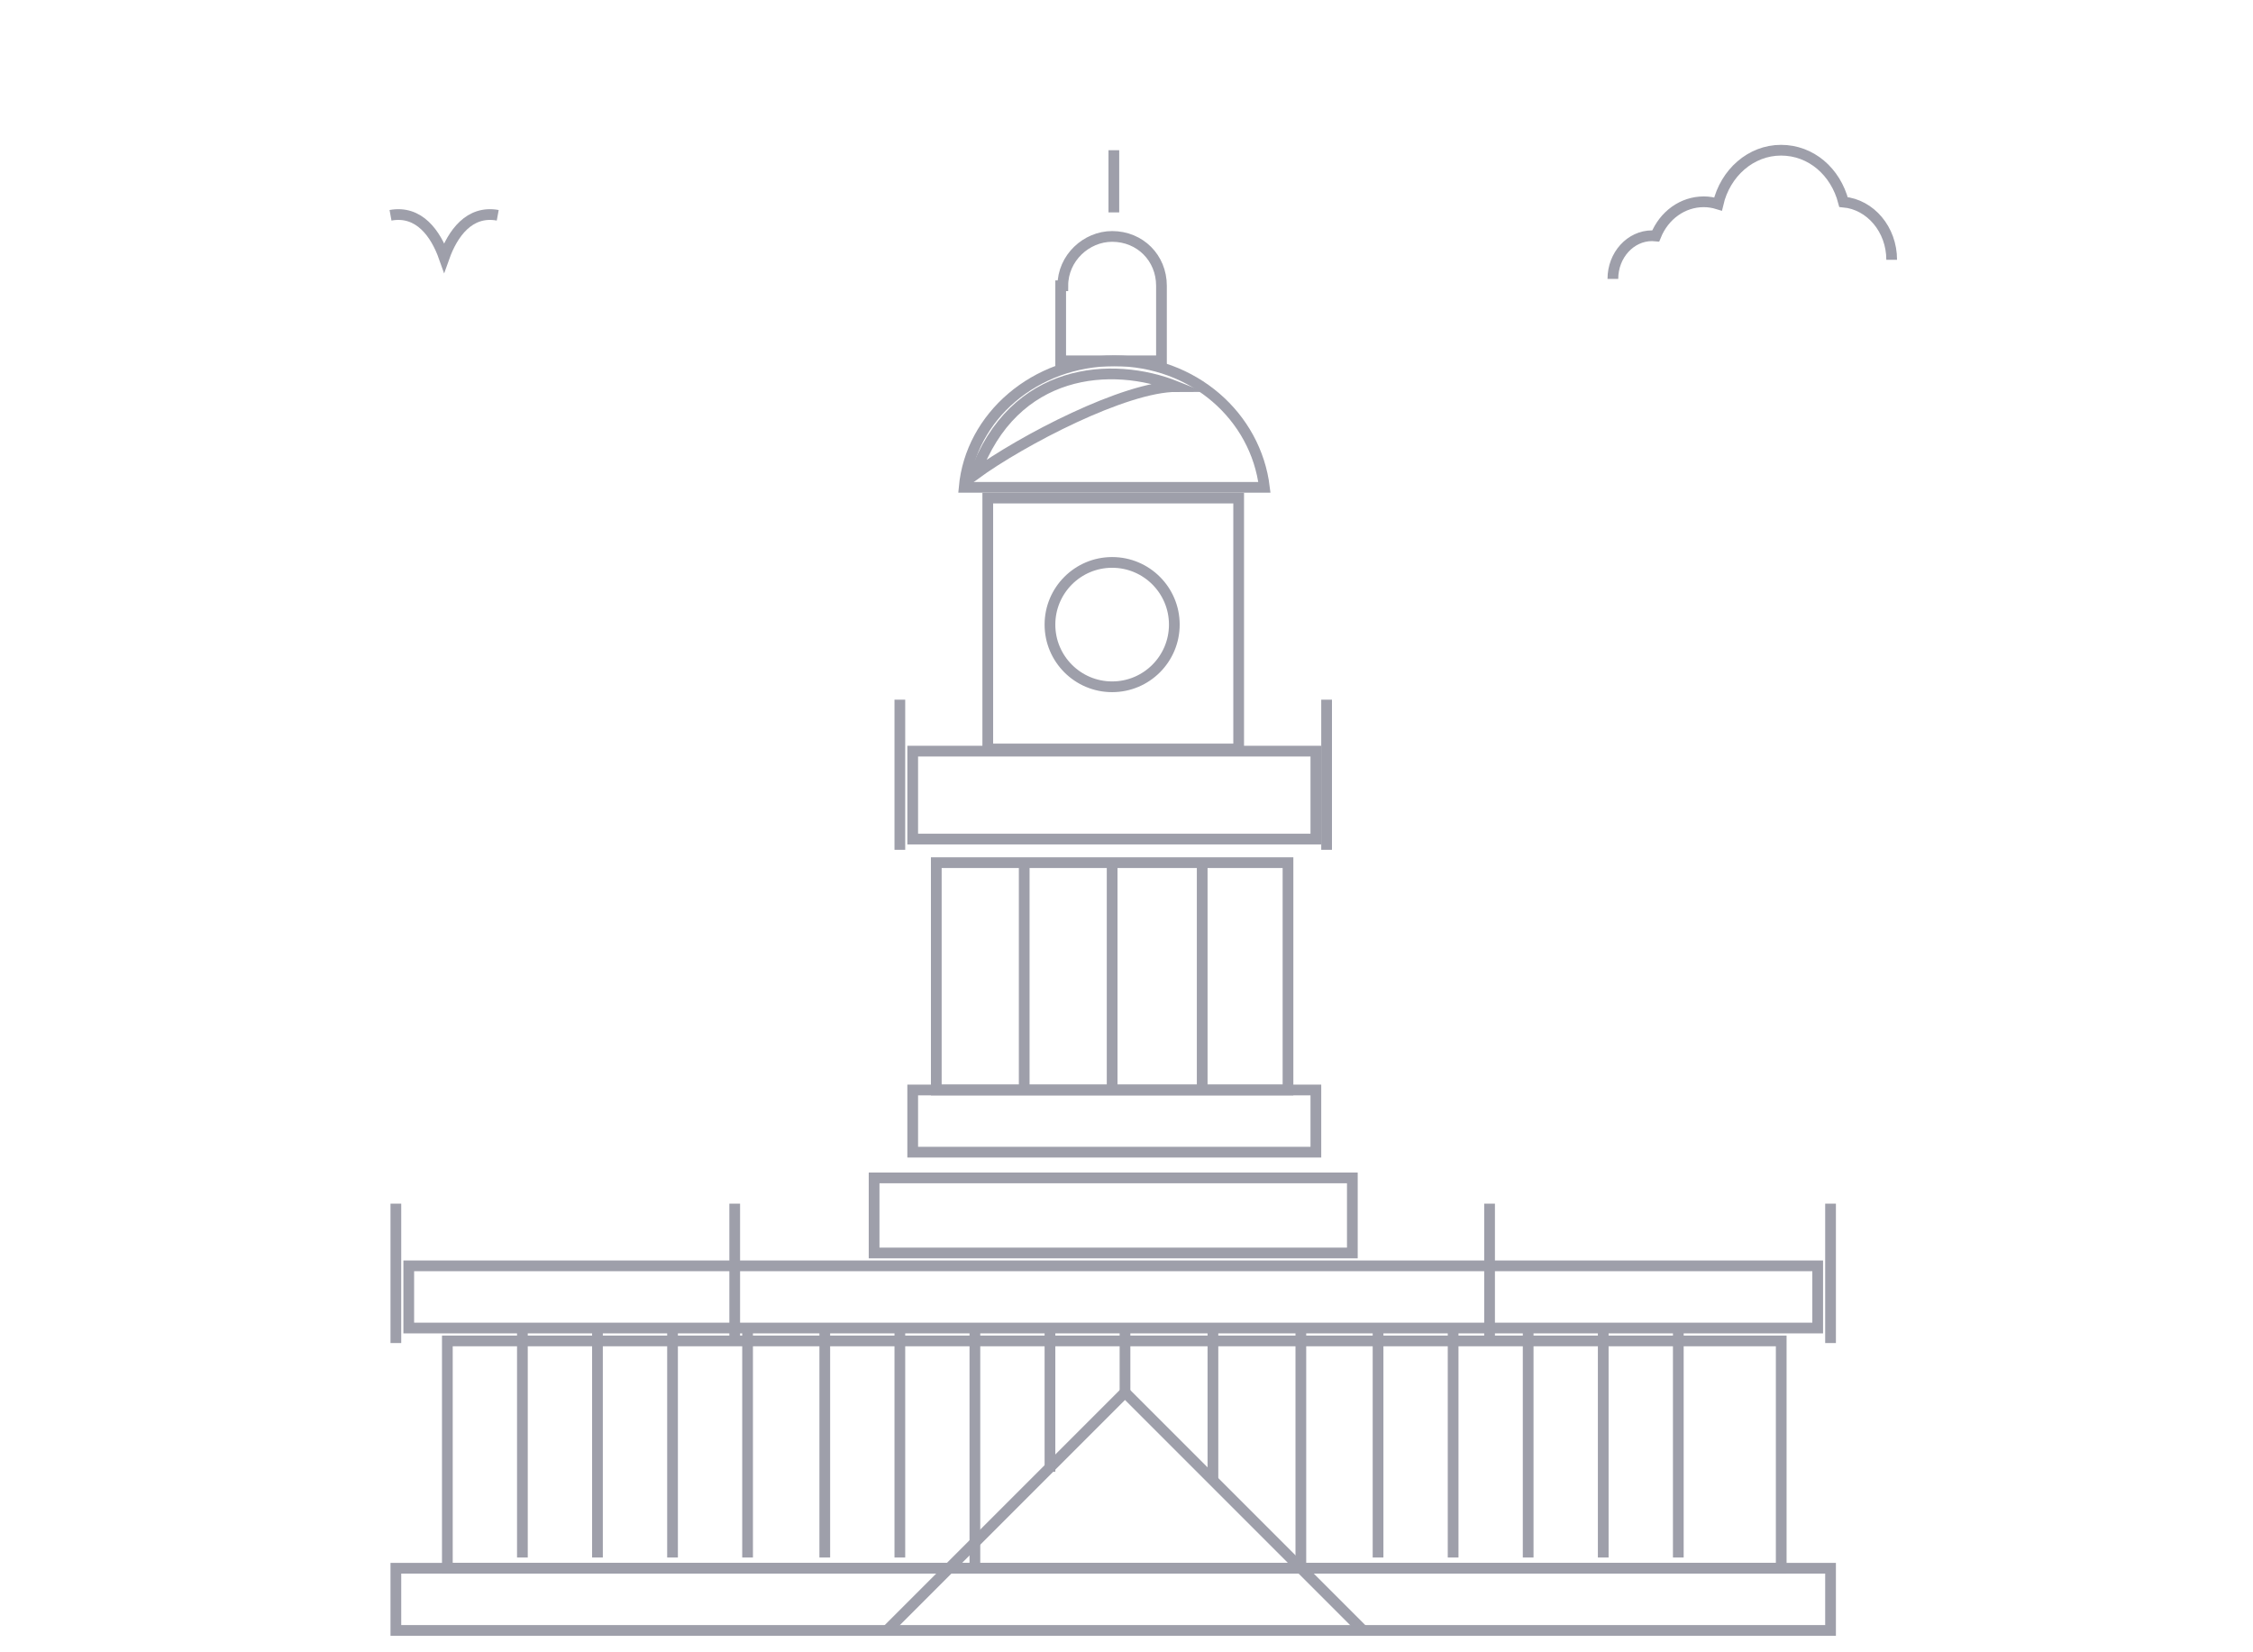 <svg width="75" height="55" viewBox="0 0 75 55" fill="none" xmlns="http://www.w3.org/2000/svg">
<mask id="mask0_665_16" style="mask-type:alpha" maskUnits="userSpaceOnUse" x="0" y="0" width="75" height="55">
<rect width="75" height="55" fill="#D9D9D9"/>
</mask>
<g mask="url(#mask0_665_16)">
<path d="M37.079 5V7.07" stroke="#9E9FAA" stroke-width="0.357" stroke-miterlimit="10"/>
<path d="M60.509 42.136H13.607V44.206H60.509V42.136Z" stroke="#9E9FAA" stroke-width="0.357" stroke-miterlimit="10"/>
<path d="M45.018 39.209H29.098V41.708H45.018V39.209Z" stroke="#9E9FAA" stroke-width="0.357" stroke-miterlimit="10"/>
<path d="M43.804 36.282H30.383V38.352H43.804V36.282Z" stroke="#9E9FAA" stroke-width="0.357" stroke-miterlimit="10"/>
<path d="M42.876 28.715H31.168V36.282H42.876V28.715Z" stroke="#9E9FAA" stroke-width="0.357" stroke-miterlimit="10"/>
<path d="M43.804 25.003H30.383V27.93H43.804V25.003Z" stroke="#9E9FAA" stroke-width="0.357" stroke-miterlimit="10"/>
<path d="M41.234 16.579H32.882V24.931H41.234V16.579Z" stroke="#9E9FAA" stroke-width="0.357" stroke-miterlimit="10"/>
<path d="M35.38 9.512C35.38 8.584 36.165 7.87 37.022 7.87C37.95 7.87 38.664 8.584 38.664 9.512V12.01H35.309V9.512H35.38Z" stroke="#9E9FAA" stroke-width="0.357" stroke-miterlimit="10"/>
<path d="M60.937 52.202H13.178V54.272H60.937V52.202Z" stroke="#9E9FAA" stroke-width="0.357" stroke-miterlimit="10"/>
<path d="M59.295 44.635H14.892V52.202H59.295V44.635Z" stroke="#9E9FAA" stroke-width="0.357" stroke-miterlimit="10"/>
<path d="M13.178 40.066V44.706" stroke="#9E9FAA" stroke-width="0.357" stroke-miterlimit="10"/>
<path d="M60.937 40.066V44.706" stroke="#9E9FAA" stroke-width="0.357" stroke-miterlimit="10"/>
<path d="M44.161 23.29V28.287" stroke="#9E9FAA" stroke-width="0.357" stroke-miterlimit="10"/>
<path d="M40.02 28.715V36.282" stroke="#9E9FAA" stroke-width="0.357" stroke-miterlimit="10"/>
<path d="M37.022 28.715V36.282" stroke="#9E9FAA" stroke-width="0.357" stroke-miterlimit="10"/>
<path d="M34.095 28.715V36.282" stroke="#9E9FAA" stroke-width="0.357" stroke-miterlimit="10"/>
<path d="M29.955 23.29V28.287" stroke="#9E9FAA" stroke-width="0.357" stroke-miterlimit="10"/>
<path d="M49.586 40.066V44.706" stroke="#9E9FAA" stroke-width="0.357" stroke-miterlimit="10"/>
<path d="M24.458 40.066V44.706" stroke="#9E9FAA" stroke-width="0.357" stroke-miterlimit="10"/>
<path d="M17.39 44.278V51.845" stroke="#9E9FAA" stroke-width="0.357" stroke-miterlimit="10"/>
<path d="M19.889 44.278V51.845" stroke="#9E9FAA" stroke-width="0.357" stroke-miterlimit="10"/>
<path d="M22.388 44.278V51.845" stroke="#9E9FAA" stroke-width="0.357" stroke-miterlimit="10"/>
<path d="M24.886 44.278V51.845" stroke="#9E9FAA" stroke-width="0.357" stroke-miterlimit="10"/>
<path d="M27.456 44.278V51.845" stroke="#9E9FAA" stroke-width="0.357" stroke-miterlimit="10"/>
<path d="M29.955 44.278V51.845" stroke="#9E9FAA" stroke-width="0.357" stroke-miterlimit="10"/>
<path d="M32.453 44.278V52.202" stroke="#9E9FAA" stroke-width="0.357" stroke-miterlimit="10"/>
<path d="M34.952 44.278V48.989" stroke="#9E9FAA" stroke-width="0.357" stroke-miterlimit="10"/>
<path d="M37.45 44.278V46.348" stroke="#9E9FAA" stroke-width="0.357" stroke-miterlimit="10"/>
<path d="M29.526 54.272L37.45 46.348L45.374 54.272" stroke="#9E9FAA" stroke-width="0.357" stroke-miterlimit="10"/>
<path d="M40.377 44.278V49.275" stroke="#9E9FAA" stroke-width="0.357" stroke-miterlimit="10"/>
<path d="M43.304 44.278V52.202" stroke="#9E9FAA" stroke-width="0.357" stroke-miterlimit="10"/>
<path d="M45.874 44.278V51.845" stroke="#9E9FAA" stroke-width="0.357" stroke-miterlimit="10"/>
<path d="M48.373 44.278V51.845" stroke="#9E9FAA" stroke-width="0.357" stroke-miterlimit="10"/>
<path d="M50.871 44.278V51.845" stroke="#9E9FAA" stroke-width="0.357" stroke-miterlimit="10"/>
<path d="M53.37 44.278V51.845" stroke="#9E9FAA" stroke-width="0.357" stroke-miterlimit="10"/>
<path d="M55.869 44.278V51.845" stroke="#9E9FAA" stroke-width="0.357" stroke-miterlimit="10"/>
<path d="M37.022 22.861C38.166 22.861 39.092 21.934 39.092 20.791C39.092 19.648 38.166 18.721 37.022 18.721C35.879 18.721 34.952 19.648 34.952 20.791C34.952 21.934 35.879 22.861 37.022 22.861Z" stroke="#9E9FAA" stroke-width="0.357" stroke-miterlimit="10"/>
<path d="M42.091 16.222H32.096C32.31 13.867 34.452 12.01 37.093 12.01C39.735 12.01 41.805 13.867 42.091 16.222Z" stroke="#9E9FAA" stroke-width="0.357" stroke-miterlimit="10"/>
<path d="M32.453 15.794C34.024 14.652 37.45 12.867 39.164 12.867C37.022 12.01 33.738 12.225 32.453 15.794Z" stroke="#9E9FAA" stroke-width="0.357" stroke-miterlimit="10"/>
<path d="M53.691 9.283C53.691 8.491 54.276 7.847 54.996 7.847C55.035 7.847 55.075 7.85 55.117 7.854C55.395 7.164 56.015 6.717 56.716 6.717C56.878 6.717 57.036 6.743 57.192 6.791C57.433 5.751 58.287 5 59.288 5C60.288 5 61.105 5.713 61.368 6.725C62.266 6.807 62.972 7.638 62.972 8.647" stroke="#9E9FAA" stroke-width="0.357" stroke-miterlimit="10"/>
<path d="M13 7.166C13.95 6.993 14.503 7.774 14.785 8.569C15.069 7.771 15.625 6.993 16.569 7.166" stroke="#9E9FAA" stroke-width="0.357" stroke-miterlimit="10"/>
</g>
</svg>
